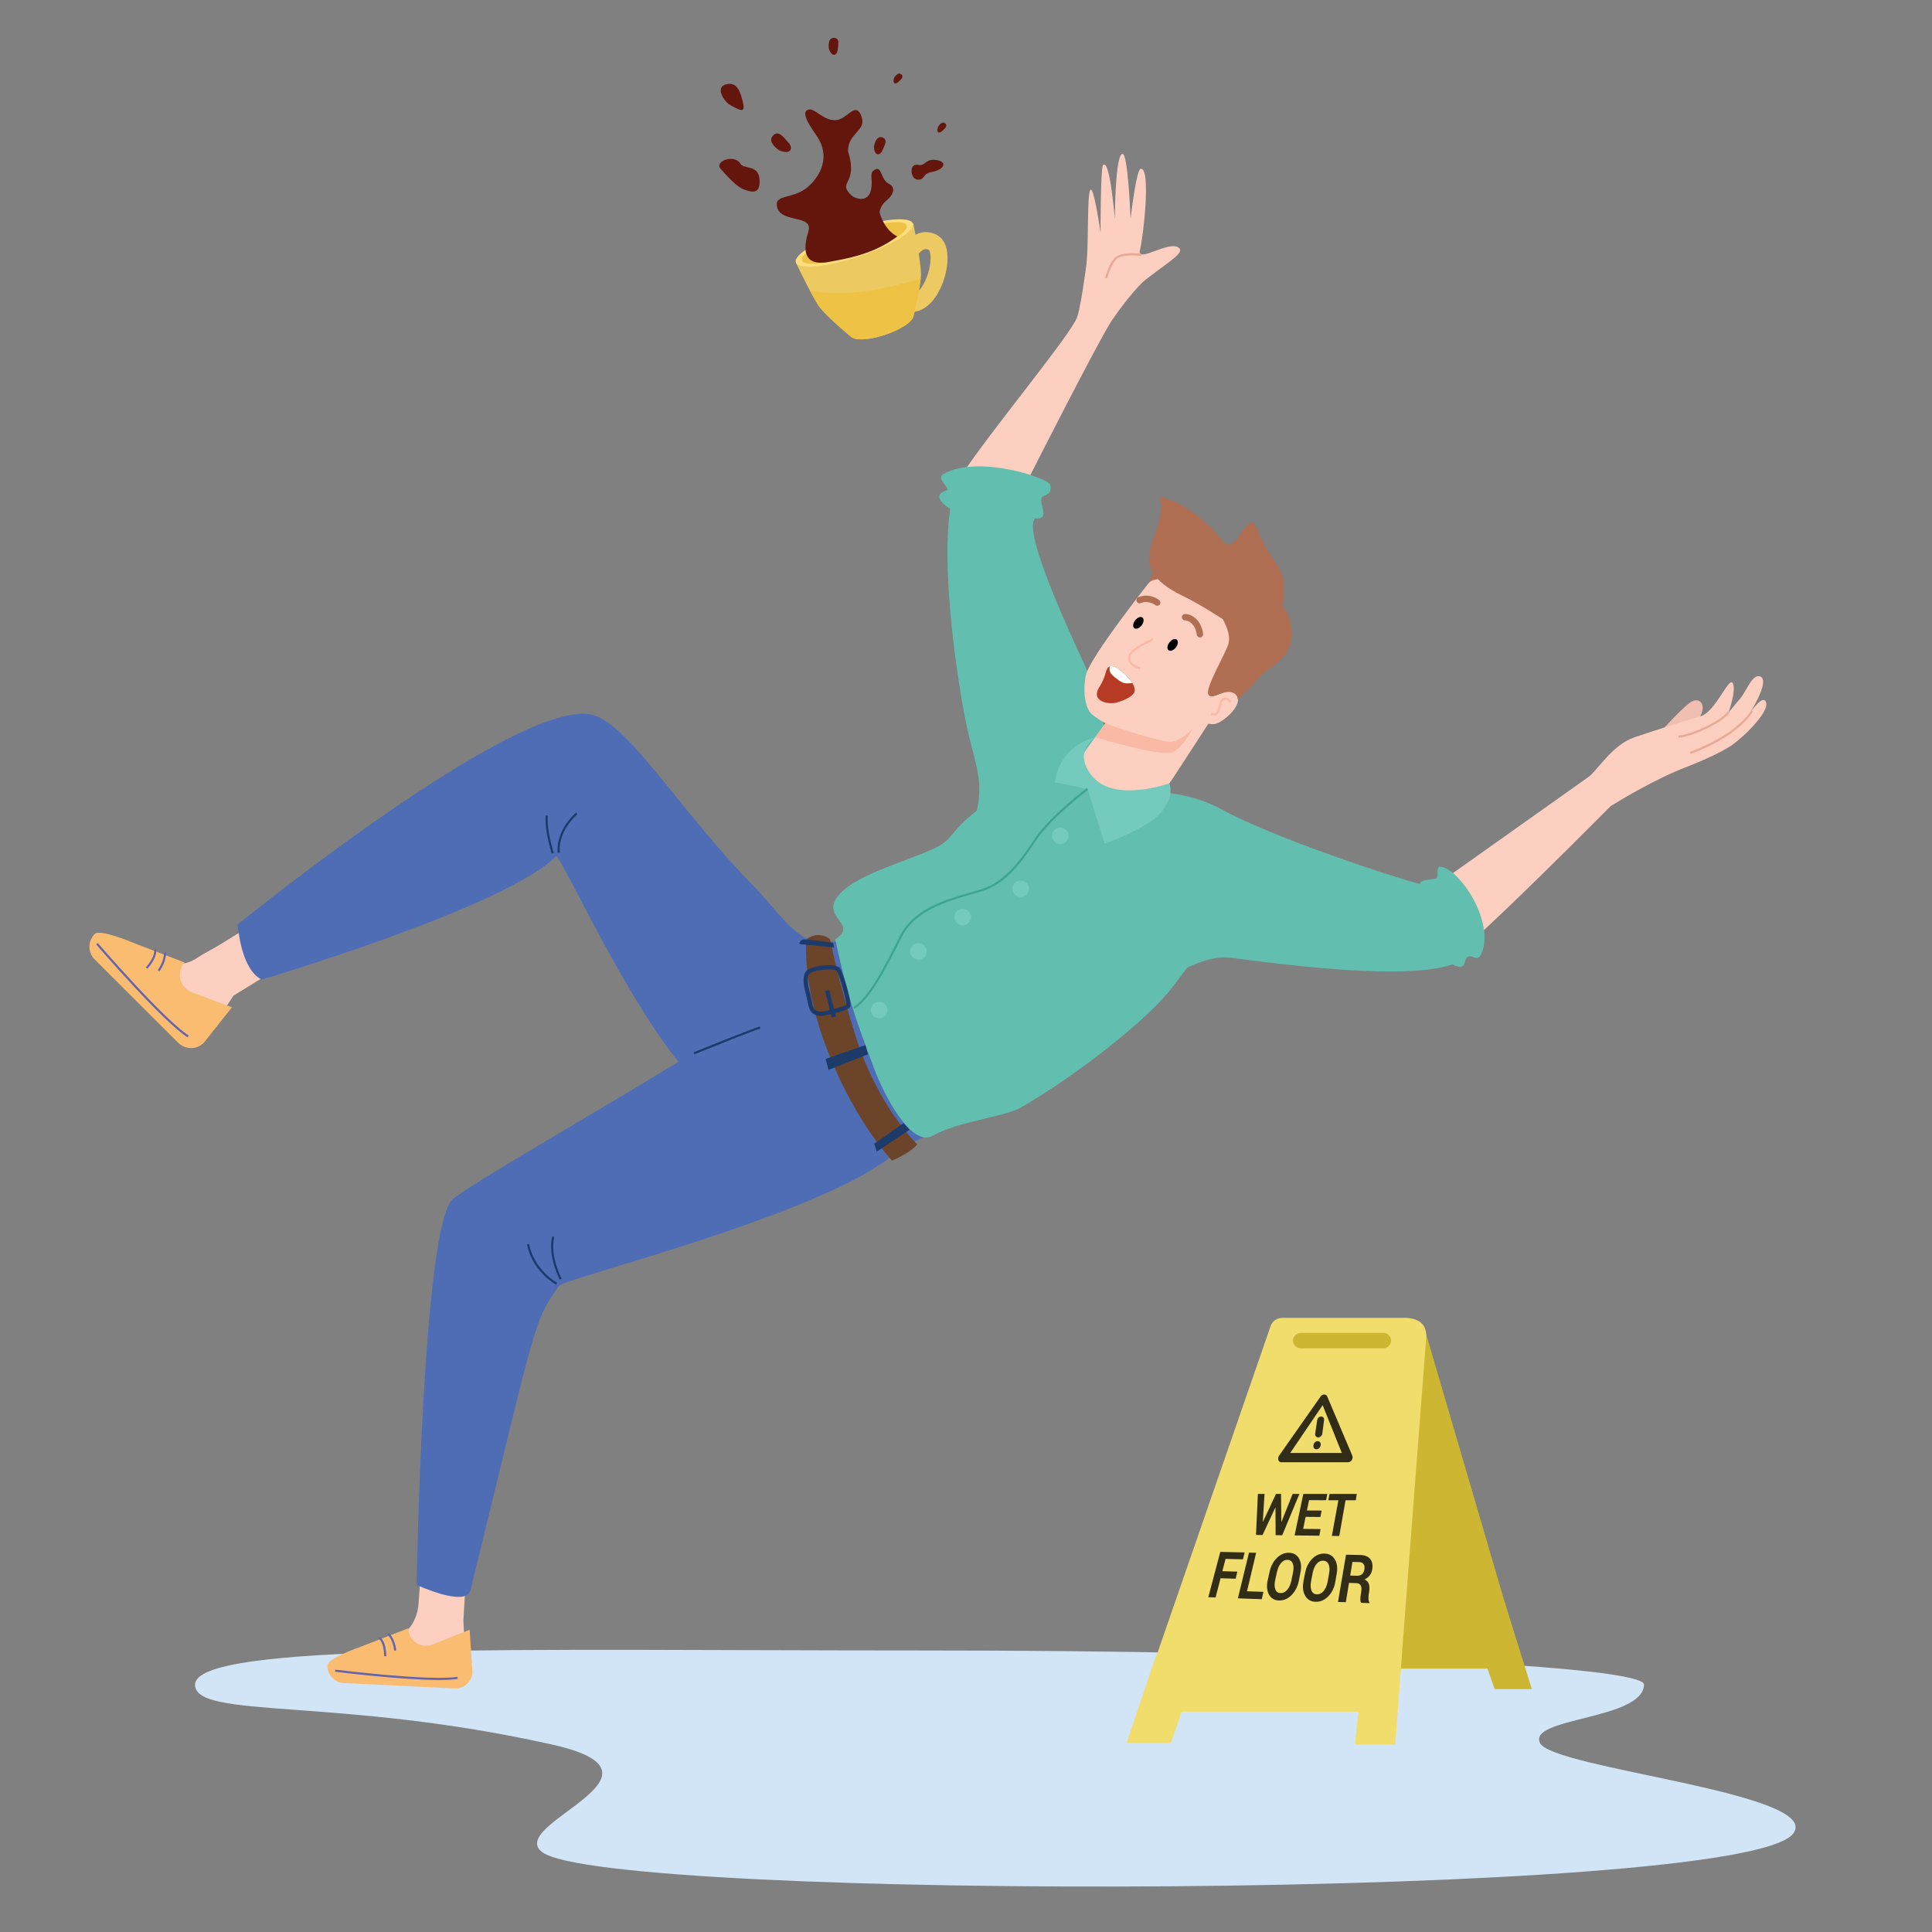 <?xml version="1.0" encoding="UTF-8"?>
<!-- Generator: Adobe Illustrator 28.2.0, SVG Export Plug-In . SVG Version: 6.00 Build 0)  -->
<svg xmlns="http://www.w3.org/2000/svg" xmlns:xlink="http://www.w3.org/1999/xlink" version="1.1" id="Layer_1" x="0px" y="0px" viewBox="0 0 500 500" style="enable-background:new 0 0 500 500;" xml:space="preserve">
<rect x="0" y="0" width="500" height="500" fill="#808080" stroke="none"/>
<style type="text/css">
	.st0{fill:#D2E5F6;}
	.st1{fill:#F1BFB1;}
	.st2{fill:#FCCFC1;}
	.st3{fill:#62BFAF;}
	.st4{fill:#FABC71;}
	.st5{fill:#6564AD;}
	.st6{fill:#4E6DB4;}
	.st7{fill:#1C3B6A;}
	.st8{fill:#B06E53;}
	.st9{fill:#FAB9A4;}
	.st10{fill:#B53B25;}
	.st11{fill:#FFFFFF;}
	.st12{fill:#010101;}
	.st13{fill:#E7AA96;}
	.st14{fill:#EDC961;}
	.st15{fill:#FEDE7E;}
	.st16{fill:#EDC245;}
	.st17{fill:#64150C;}
	.st18{fill:#6C442A;}
	.st19{fill:#75CABE;}
	.st20{fill:#3EA492;}
	.st21{fill:#CDB631;}
	.st22{fill:#F1DD6B;}
	.st23{opacity:0.8;}
</style>
<g>
	<path class="st0" d="M425.47,436c-0.27,9.13-30.15,8.44-26.92,15.09c3.23,6.65,73.46,12.97,65.53,23.44   c-13.07,17.27-306.69,17.48-323.73,4.82c-9.76-7.26,37.24-20.08,2.54-27.86c-55.17-12.37-92.41-6.5-92.41-15.48   c0-11.02,83.95-8.87,187.5-8.87C341.52,427.13,425.62,431.1,425.47,436z"></path>
	<g>
		<path class="st1" d="M426.52,197.64c0,0,9.73-7.37,12.68-11.06c2.95-3.69,0.92-6.51-1.64-4.86c-2.56,1.65-9.61,9.67-9.61,9.67    L426.52,197.64z"></path>
		<path class="st2" d="M416.85,208.61c3.16-1.93,11.52-7.01,19.86-10.22c2.69-1.03,8.25-3.38,11.32-5.42    c2.86-1.9,10.53-9.14,8.86-11.55c-1.06-1.52-4.46,3.85-3.61,2.44c2.68-4.49,3.91-8.15,2.29-8.78c-2.05-0.79-3.51,3.65-5.17,5.65    c-2.19,2.65-3.05,3.65-3.05,3.65s2.09-5.84,1.08-7.59c-1.01-1.76-4.43,7.39-8.24,8.55c-2.09,0.64-11.53,3.53-17.17,5.46    c-5.64,1.94-9.28,8.1-11.72,10.13l-41.75,29.62c-1.62,1.28-30.2-5.71-30.2-5.71l-11.69,19.74c0,0,42.11,7.97,48.79,2.78    C385.19,240.6,416.85,208.61,416.85,208.61z"></path>
		<path class="st3" d="M273.35,228.23c5.14,5.06,8.51,23.04,23.25,27.05c2.87,0.78,12.98-8.62,22.04-7.4    c24.63,3.31,47.28,5.13,57.23,1.71c4.22,2.12,2.51-1.72,4.29-2.07c1.16-0.23,2.23,1.37,3.14-0.55    c3.88-8.22-5.79-22.44-10.51-22.64c-1.28-0.05-0.39,2.31-0.98,2.9c-0.59,0.59-4.29,0.11-4.31,1.56    c-5.99-1.48-37.69-11.83-51.54-19.43C294.62,197.68,255.37,210.5,273.35,228.23z"></path>
		<path class="st2" d="M60.41,257.69l14.31-8.83l-2.18-14.08L57,244.43c-1.07,0.67-4.72,2.6-5.75,3.32    c-2.65,1.87-5.34,2.16-8.43,0.98l-15.25-5.83c-1.42-0.26-2.53,1.55-1.56,2.55l21.32,21.9c1.38,1.42,7.4-1.91,9.1-3.57    L60.41,257.69z"></path>
		<path class="st4" d="M60.03,260.69l-7.29,9.18c-1.82,1.83-4.78,1.83-6.61,0.01l-21.61-21.56c-1.83-1.82-1.83-4.78-0.01-6.61l0,0    c1.39-1.39,9.93,2.27,9.93,2.27l13.33,5.11l0,0c-2.16,2.44-1.35,6.27,1.61,7.64L60.03,260.69z"></path>
		<path class="st5" d="M48.55,268.46c-6.24-3.89-22.96-23.23-23.67-24.05l0.42-0.36c0.17,0.2,17.37,20.1,23.55,23.94L48.55,268.46z"></path>
		<path class="st5" d="M38.15,250.71l-0.41-0.36c2.63-3.02,2.13-4.52,2.12-4.54l0.51-0.2C40.4,245.68,41.04,247.39,38.15,250.71z"></path>
		<path class="st5" d="M41.26,251.37l-0.44-0.32c1.78-2.45,1.6-4.52,1.6-4.54l0.55-0.05C42.98,246.54,43.17,248.73,41.26,251.37z"></path>
		<path class="st6" d="M242.93,286.73c0,0-36.9,22.55-65.66-9.99c-14.45-16.34-31.37-53.84-33.3-55.18    c-13.03,13.21-76.16,31.93-76.16,31.93s-4.98-1.22-6.32-14.21c0,0,72.63-59.04,91.81-54.28c9.45,2.34,23.2,25.6,42.34,44.95    c4.81,4.86,10.65,13.9,16.17,13.66c8.34-0.37,12.51,3.57,23.46-2.84L242.93,286.73z"></path>
		<path class="st7" d="M144.31,220.73c-0.17-2.58,0.51-6.48,4.74-10.41l0.37,0.4c-4.07,3.78-4.73,7.51-4.57,9.97L144.31,220.73z"></path>
		<path class="st7" d="M142.76,220.89l-0.05-0.19c-1.19-4.08-1.69-7.34-1.48-9.68l0.55,0.05c-0.2,2.27,0.29,5.46,1.46,9.48l0.05,0.2    L142.76,220.89z"></path>
		<g>
			<path class="st2" d="M301.51,68.61c-1.38,1.02-3.04,2.24-4.88,3.65c-2.71,2.08-7.08,8.01-8.8,10.54c-0.2,0.31-0.5,0.75-0.81,1.31     c-4.37,7.34-18.15,34.45-22.65,43.32c-0.91,1.8,4.7,31.97,4.7,31.97l-20.83,0.47c0,0-2.87-31.6,0.51-36.76     c7.66-11.63,28.04-36.08,29.95-40.87c0.18-0.44,0.36-1.17,0.58-2.09c0.65-2.96,1.33-7.7,1.68-10.17     c0.14-0.97,0.21-1.59,0.21-1.59c0.62-5.8,0.11-17.88,1-19.21c0.89-1.33,2.64,10.99,2.64,10.99s0.03-16.65,0.62-17.38     c1.65-2.11,2.89,11.65,3.09,13.81c0.03-2.14,0.16-16.12,1.89-16.77c1.47-0.59,2.1,15.09,2.18,16.8     c0.17-1.45,1.51-12.72,2.61-12.94c2.71-0.45,0.75,17.28-0.18,21.01c-0.89,3.64,7.68-2.7,10.12-0.53     C306.11,65.04,304.49,66.41,301.51,68.61z"></path>
		</g>
		<path class="st3" d="M267.83,134.16c-3.66,4.14,13.34,38.47,14.17,40.88c2.02,5.89,3.37,10.93,4.23,15.21    c1.01,5,1.33,8.99,1.29,12.14c-0.11,8.1-2.67,10.69-2.67,10.69s-4.3,1.78-9.9,3.77c-11.38,4-28.07,8.8-24.84,1.05    c1.32-3.19,2.19-5.81,2.68-8.11c1.98-8.69-0.91-12.8-3.1-24.31c-2.74-14.31-5.96-39.81-3.78-53.72c-2.16-1.54-4.57-3.63-1-4.82    c1.36-0.46-2.79-3.04-0.86-4.19c8.76-5.23,27.35,0.96,27.74,2.7c0.67,2.98-1.9,2.49-2.22,3.38    C268.9,130.69,272.01,134.52,267.83,134.16z"></path>
		<path class="st2" d="M119.92,419.45l0.63-10.57l-11.68-1.54l-0.56,7.79c-0.3,4.19-2.8,7.81-6.33,9.18l-14.33,5.56    c-1.16,0.72-0.78,2.68,0.53,2.77l28.73,1.83c1.86,0.12,3.48-1.59,3.62-3.81L119.92,419.45z"></path>
		<path class="st4" d="M121.55,421.78l0.71,11.01c-0.12,2.43-2.18,4.3-4.61,4.18l-28.71-1.4c-2.43-0.12-4.3-2.18-4.18-4.61l0,0    c0.09-1.85,8.37-4.7,8.37-4.7l12.54-4.85l0,0c0.04,3.07,3.02,5.23,5.95,4.32L121.55,421.78z"></path>
		<path class="st5" d="M113.62,434.78c-9.53,0-26.07-2.03-26.91-2.14l0.07-0.54c0.25,0.03,24.83,3.06,31.57,1.85l0.1,0.54    C117.27,434.69,115.6,434.78,113.62,434.78z"></path>
		<path class="st5" d="M99.43,428.64c-0.07-3.76-1.36-4.49-1.38-4.5l0.24-0.49c0.07,0.03,1.61,0.83,1.68,4.98L99.43,428.64z"></path>
		<path class="st5" d="M102.02,427.19c-0.31-2.83-1.73-4.17-1.75-4.18l0.37-0.41c0.06,0.06,1.59,1.47,1.92,4.53L102.02,427.19z"></path>
		<path class="st6" d="M222.28,251.69c0,0-37.07,17.16-49.52,24.8c-17.76,10.9-50.9,29.92-55.54,33.81    c-7.89,6.62-9.39,99.87-9.39,99.87s12.8,5.98,13.94,1.35c17.26-70.33,16.11-69.08,22.92-78.77c1.34-1.9,67.31-18.22,86.19-33.67    c8.88-7.28,37.78-12.83,15.86-36.74C228.57,242.52,222.28,251.69,222.28,251.69z"></path>
		<path class="st3" d="M303.5,255.39c-6.06,8.14-25,23.06-39.44,31.32c-3.97,2.27-16.44,3.6-22.63,7.19    c-5.7,3.3-12.87-11.07-15.16-17.23c-5.21-14.01-6.74-18.05-10.1-33.56c5.86-3.91-2.93-5.39,0.17-10.44    c3.74-6.09,17.89-9.47,25.87-13.31c4.41-2.1,3.45-3.98,10.58-9.56c5.14-4.02,10.34-8.18,14.66-11.38    c3.45-2.55,15.25-6.89,18.78-8.15c0.62-0.24,1-0.36,1-0.36l3.83,3.99l9.98,10.46l11.52,17.95    C319.54,235.87,312.62,243.17,303.5,255.39z"></path>
		<g>
			<path class="st2" d="M298.81,148.94c0,0-16.91,21.2-17.81,25.87c-0.89,4.67,0.06,8.64,1.44,9.9c4.71,4.27,18.31,8.25,21.82,7.1     c3.5-1.15,6.63-5.9,6.63-5.9s1.91,2.65,4.82,0.95c2.91-1.71,6.21-5.48,3.92-7.3c-2.29-1.82-5.88,1.73-6.76,0.29     c-0.88-1.44,9.44-9.16,7.29-14.29c-2.15-5.13-6.2-9.23-10.69-12.79C304.99,149.21,300.24,147.13,298.81,148.94z"></path>
			<path class="st8" d="M309.47,152.77c4.48,3.56,8.54,7.66,10.69,12.79c2.15,5.13-8.17,12.85-7.29,14.29     c0.88,1.44,4.47-2.11,6.76-0.29c0.49,0.39,0.68,0.88,0.72,1.4l0.03-0.01c0,0,3.18-2.88,5.81-5.93c2.63-3.06,9.7-4.53,7.67-14.37     c-1.64-7.91-20.06-15.89-24.77-16.35c-4.72-0.45-10.26,1.86-11.93,6.66C298.59,149.15,304.99,149.21,309.47,152.77z"></path>
			<path class="st2" d="M314.25,184.92c0,0-10.76,16.69-11.6,17.78c-3.56,4.64-15.29,6.13-19.67,1.51     c-5.04-5.32-2.5-9.37-1.82-10.29c0.54-0.72,1.4-1.91,2.29-3.13c1.01-1.38,2.06-2.84,2.72-3.74c0.42-0.59,0.67-0.95,0.67-0.95     s0.02,0.01,0.11,0.14c0.18,0.31,0.34,0.55,0.51,0.69c0.05,0.07,0.15,0.12,0.37,0.21c2.08,1.01,10.87,3.4,15.47,3.31     c0.16,0.01,0.3,0.01,0.42,0c0.15-0.02,0.33-0.02,0.46-0.02l0.03,0c0.47-0.07,0.85-0.16,1.18-0.29c1.5-0.65,2.99-2.01,4.18-3.3     c0.01-0.02,0.01-0.02,0.03-0.04c1.47-1.57,2.47-3.04,2.47-3.04s0.74,1.14,2.19,1.15L314.25,184.92z"></path>
			<path class="st9" d="M303.26,194.73c-2.23,0.95-13.95-2.2-19.81-3.93c0.96-1.32,1.96-2.72,2.59-3.58     c3.99,1.48,12.68,4.16,15.94,4.69c0.17,0.03,0.33,0.05,0.46,0.05c0.2,0.03,0.39,0.04,0.51,0.03l0.03,0     c2.32-0.19,5.07-2.66,5.68-3.43c0,0-0.05,0.09-0.13,0.27c-0.01,0.02-0.01,0.02-0.03,0.03     C307.92,189.94,305.8,193.67,303.26,194.73z"></path>
			<path class="st9" d="M294.97,173.19c-0.08-0.02-1.99-0.46-2.73-1.75c-0.32-0.55-0.38-1.16-0.18-1.83c0.56-1.85,5.63-4.14,6.2-4.4     l0.22,0.5c-1.5,0.67-5.49,2.69-5.9,4.06c-0.16,0.52-0.11,0.97,0.13,1.39c0.62,1.07,2.36,1.48,2.38,1.49L294.97,173.19z"></path>
			<path class="st9" d="M314.44,185.12c-0.42,0.09-0.84,0.03-1.11-0.05l0.16-0.53c0.05,0.01,1.11,0.32,1.51-0.43     c0.16-0.31,0.26-0.76,0.37-1.24c0.2-0.91,0.43-1.95,1.25-2.23c1-0.33,1.78,0.45,2.05,0.92l-0.47,0.28     c-0.02-0.04-0.58-0.98-1.4-0.68c-0.53,0.18-0.71,1.01-0.89,1.82c-0.11,0.52-0.22,1-0.42,1.38     C315.24,184.83,314.84,185.04,314.44,185.12z"></path>
			<path class="st8" d="M316.82,160.47c0,0-6.27-4.11-10.54-6.16c-17.28-8.33-3.76-15.59-6.01-25.79c0,0,8.66,1.85,16.12,11.47     c3.61,4.66,6.37-9.29,8.95-3.07c4.54,10.94,8.02,9.23,6.72,19.01C330.77,165.68,316.82,160.47,316.82,160.47z"></path>
			<path class="st8" d="M317.98,166.43c-0.51,2.29-6.69,12.53-5.11,13.41c1.58,0.89,7.96-5.97,7.96-5.97l1.78-7.82l-7.24-7.57     C315.37,158.49,318.73,163.09,317.98,166.43z"></path>
			<g>
				<path class="st10" d="M288.91,181.84c1.18-0.31,2.39-0.8,3.28-1.34c0.65-0.41,1.13-0.85,1.34-1.3c0.32-0.64,0.07-1.5-0.49-2.43      c-0.1-0.18-0.2-0.32-0.33-0.5c-1.06-1.45-2.78-2.98-4.12-3.65c-0.61-0.28-1.05-0.29-1.39-0.16c-0.47,0.16-0.73,0.65-0.93,1.26      c-0.23,0.73-0.48,1.63-0.83,2.39c-0.29,0.67-0.8,1.46-1.21,2.19C282.53,181.74,287.23,182.32,288.91,181.84z"></path>
				<path class="st11" d="M287.35,174.08c0.5,0.79,2.28,2.19,3.23,2.57c0.8,0.33,1.58,0.18,2.46,0.12c-0.1-0.18-0.2-0.32-0.33-0.5      c-1.06-1.45-2.78-2.98-4.12-3.65c-0.61-0.28-1.05-0.29-1.39-0.16C287.09,172.98,287.14,173.58,287.35,174.08z"></path>
			</g>
			<path class="st8" d="M299.67,156.76c-0.24,0.05-0.49-0.01-0.69-0.17c-0.08-0.06-1.71-1.33-3.76-0.51     c-0.43,0.17-0.9-0.04-1.07-0.46c-0.17-0.42,0.04-0.9,0.46-1.07c2.98-1.2,5.32,0.69,5.41,0.77c0.35,0.29,0.4,0.81,0.11,1.16     C300.01,156.62,299.85,156.72,299.67,156.76z"></path>
			<path class="st8" d="M310.73,164.96c-0.02,0-0.03,0.01-0.05,0.01c-0.45,0.07-0.87-0.25-0.94-0.7c-0.53-3.61-2.97-3.73-3.08-3.73     c-0.45-0.01-0.81-0.39-0.8-0.84c0.01-0.45,0.38-0.82,0.83-0.81c1.36,0.01,4.09,1.1,4.68,5.14     C311.44,164.46,311.15,164.87,310.73,164.96z"></path>
			<path class="st12" d="M293.77,160.55c-0.58,0.76-0.68,1.66-0.22,2.02c0.46,0.36,1.31,0.03,1.9-0.73     c0.58-0.76,0.68-1.66,0.22-2.02C295.2,159.46,294.35,159.79,293.77,160.55z"></path>
			<path class="st12" d="M304.32,167.55c-0.58,0.76-1.43,1.09-1.9,0.73c-0.46-0.36-0.37-1.26,0.22-2.02     c0.58-0.76,1.43-1.09,1.9-0.73C305,165.88,304.9,166.79,304.32,167.55z"></path>
		</g>
		<path class="st13" d="M286.54,72.06L286,71.92c0.04-0.16,1-3.91,2.72-5.37c1.74-1.49,6.49-0.89,6.69-0.86l-0.07,0.54    c-0.05-0.01-4.71-0.59-6.26,0.73C287.49,68.32,286.55,72.02,286.54,72.06z"></path>
		<path class="st7" d="M143.92,332.46c-0.06-0.03-6.08-3.26-7.54-10.41l0.54-0.11c1.4,6.89,7.2,10,7.26,10.04L143.92,332.46z"></path>
		<path class="st7" d="M144.86,331.18c-0.13-0.25-3.18-6.11-1.95-11.22l0.53,0.13c-1.18,4.91,1.87,10.78,1.9,10.84L144.86,331.18z"></path>
		<path class="st13" d="M435.63,190.73c-0.73,0.15-1.16,0.19-1.2,0.19l-0.04-0.55c0.02,0,2.08-0.18,5.05-1.42    c6.38-2.66,7.71-4.84,7.73-4.86l0.48,0.27c-0.05,0.09-1.39,2.34-7.99,5.09C437.95,190.18,436.55,190.55,435.63,190.73z"></path>
		<path class="st13" d="M437.5,195.13l-0.18-0.52c0.12-0.04,11.6-4.03,15.89-10.76l0.46,0.29    C449.29,191.03,437.98,194.96,437.5,195.13z"></path>
		<g>
			<path class="st14" d="M236.12,80.71c-1.14,0-2.15-0.43-2.92-1.25c-2.85-3.05-0.96-11.23-0.02-14.61l0.17-0.42     c0.17-0.33,1.74-3.21,4.59-4.1c1.48-0.46,3.04-0.3,4.5,0.46c2.24,1.18,3.2,4.18,2.62,8.24c-0.73,5.1-3.69,10.71-7.95,11.57     C236.77,80.67,236.44,80.71,236.12,80.71z M237.35,66.28c-1.13,4.17-1.58,8.67-1.03,9.98c1.61-0.49,3.3-3.16,4.1-6.35     c0.77-3.08,0.29-4.97-0.03-5.24C238.93,63.91,237.72,65.66,237.35,66.28z"></path>
			<path class="st14" d="M236.37,57.82c0,0,1.96,9.96,1.98,12.97c0,0.35-0.02,0.78-0.07,1.24c-0.35,3.45-1.8,9.54-1.8,9.54     l-0.03,0.01c0.04,1.46-3.13,3.67-7.4,5.08c-4.26,1.41-8.11,1.54-8.96,0.34l-0.03,0.01c0,0-6.2-5.17-7.95-7.54     c-0.63-0.85-1.61-2.58-2.59-4.43c-1.76-3.34-3.57-7.13-3.57-7.13L236.37,57.82z"></path>
			<path class="st15" d="M236.24,57.86c0.64,1.93-5.62,5.75-13.98,8.52c-8.36,2.77-15.66,3.45-16.3,1.52     c-0.64-1.93,5.62-5.75,13.98-8.52C228.3,56.61,235.6,55.92,236.24,57.86z"></path>
			<path class="st16" d="M238.28,72.03c-0.35,3.45-1.8,9.54-1.8,9.54l-0.03,0.01c0.04,1.46-3.13,3.67-7.4,5.08     c-4.26,1.41-8.11,1.54-8.96,0.34l-0.03,0.01c0,0-6.2-5.17-7.95-7.54c-0.63-0.85-1.61-2.58-2.59-4.43     C213.21,76.05,222.02,77.12,238.28,72.03z"></path>
			<path class="st16" d="M234.67,58.38c0.54,1.64-5.09,4.98-12.58,7.47c-7.49,2.49-14.01,3.17-14.55,1.53     c-0.54-1.64,5.09-4.98,12.58-7.47C227.61,57.43,234.12,56.74,234.67,58.38z"></path>
			<path class="st17" d="M191.6,42.35c-1.39-2.52-6.92-0.71-5.06,1.4c1.86,2.1,4.24,4.65,5.89,5.24c1.65,0.59,4.36,1.72,4.15-2.4     C196.37,42.45,192.47,43.92,191.6,42.35z"></path>
			<path class="st17" d="M227.67,55.17c-0.14-0.45,0.37-2.13,1.57-3.11c2.69-2.2,2.11-3.85,0.9-4.43c-2.22-1.07-1.92-4.55-3.52-3.83     c-1.6,0.72-0.98,1.92-1.01,3.63c-0.1,5.87-4.56,3.82-5.26,3.14c-3.87-3.76,1.9-2.58-0.88-11.4c-0.07-4.9,5-5.25,3.43-9.18     c-1.57-3.93-3.59,1.01-6.74,1.12c-3.15,0.11-5.39-3.37-7.08-2.7c-1.69,0.67,0.03,3.53,2.13,6.52c4.6,6.52-0.24,12-2.52,13.76     c-3.53,2.73-7.94,1.69-7.66,4.42c0.51,4.94,9.61,2.13,8.17,6.81c-3.2,10.37,4.77,7.91,6.8,7.57c5.52-0.94,11.23-2.54,16.22-6.31     C232.23,61.19,229.18,60,227.67,55.17z"></path>
			<path class="st17" d="M237.66,42.68c-2.51-0.63-2.13,3.82-0.11,3.82c2.02,0,1.01-1.57,3.71-2.02c2.7-0.45,4.27-2.47,1.24-3.03     C239.46,40.88,239.46,43.13,237.66,42.68z"></path>
			<path class="st17" d="M188.08,21.78c-3.26,0.67-0.63,4.74,1.15,5.56c1.77,0.83,3.72,2.34,3.09-0.57     C191.69,23.87,190.86,21.21,188.08,21.78z"></path>
			<path class="st17" d="M226.19,37.9c0.04,2.59,1.56,2.43,2.14,1.09c0.58-1.34,1.61-2.94-0.05-3.45     C226.61,35.04,226.19,37.9,226.19,37.9z"></path>
			<path class="st17" d="M201.64,38.89c3.08,1.32,3.7-0.56,2.43-1.95c-1.27-1.39-2.62-3.47-4.1-1.76     C198.49,36.88,201.64,38.89,201.64,38.89z"></path>
			<path class="st17" d="M242.78,32.8c-0.59,1.54,0.34,1.81,1,1.16s1.65-1.35,0.79-2.05C243.72,31.21,242.78,32.8,242.78,32.8z"></path>
			<path class="st17" d="M231.43,20.1c-0.59,1.54,0.34,1.81,1,1.16c0.66-0.65,1.65-1.35,0.79-2.05     C232.37,18.52,231.43,20.1,231.43,20.1z"></path>
			<path class="st17" d="M214.5,12.56c0.76,2.38,2.12,1.81,2.28,0.41s0.67-3.17-1.01-3.17C214.08,9.8,214.5,12.56,214.5,12.56z"></path>
		</g>
		<path class="st18" d="M208.7,243.1c0,0-1.2,10.18,4.46,26.08c7.24,20.29,17.69,31.18,17.69,31.18s4.65-1.86,6.53-4.21    c0,0-10.02-9.44-15.91-27.91c-4.34-13.61-6.64-25.16-6.64-25.16S212.13,240.62,208.7,243.1z"></path>
		<path class="st7" d="M179.7,272.85l-0.21-0.51c0.65-0.27,16.02-6.48,17.18-6.68l0.09,0.54    C195.85,266.36,184.13,271.05,179.7,272.85z"></path>
		<polygon class="st7" points="213.66,274.05 223.97,270.47 224.62,272.86 214.42,276.88   "></polygon>
		<polygon class="st7" points="226.25,295.98 233.85,290.66 235.37,292.39 226.9,298.04   "></polygon>
		<path class="st7" d="M206.83,244.32l9.01,0.87l-0.22-1.19c0,0-6.84-0.98-7.71-0.87C207.04,243.23,206.83,244.32,206.83,244.32z"></path>
		<path class="st7" d="M212.31,262.92c-1.46,0-2.61-0.87-2.99-2.31c-0.35-1.34-0.7-3.12-0.75-3.38c-0.21-0.65-1.53-5.1,0.56-6.32    c1.8-1.05,7.05-1.67,8.19-0.42c0.82,0.89,3.2,9,2.73,10.06c-0.54,1.22-7.21,2.34-7.28,2.35    C212.61,262.91,212.46,262.92,212.31,262.92z M214.57,250.89c-1.61,0-3.79,0.31-4.9,0.96c-1.07,0.63-0.5,3.68-0.05,5.07l0.02,0.06    c0,0.02,0.38,1.95,0.74,3.35c0.28,1.05,1.13,1.61,2.26,1.47c1.36-0.16,5.65-1.2,6.38-1.73c0.02-1.18-1.84-8.11-2.52-8.85    C216.3,251.01,215.54,250.89,214.57,250.89z"></path>
		
			<rect x="214.29" y="256.13" transform="matrix(0.97 -0.245 0.245 0.97 -57.069 60.55)" class="st7" width="1.1" height="7.05"></rect>
	</g>
	<path class="st19" d="M283.45,190.8c0,0-9.18,1.83-10.41,11.68l8.4,1.7l4.45,14.15c0,0,10.7-3.74,14.46-7.94   c3.76-4.2,2.29-7.67,2.29-7.67s-13.87,4.99-19.67-1.52C277.19,194.67,283.45,190.8,283.45,190.8z"></path>
	<path class="st20" d="M221.11,261.11l-0.28-0.47c3.81-2.29,7.76-9.75,11.74-17.79l0.25-0.51c3.56-7.18,12.17-9.63,18.45-11.42   c1-0.28,1.94-0.55,2.79-0.82c6.22-1.96,10.1-7.68,13.85-13.21c3.98-5.88,13.28-12.86,13.37-12.93l0.33,0.44   c-0.09,0.07-9.31,6.99-13.24,12.79c-3.8,5.61-7.73,11.42-14.14,13.43c-0.85,0.27-1.8,0.54-2.8,0.82   c-6.19,1.76-14.66,4.18-18.11,11.14l-0.25,0.51C229.05,251.17,225.01,258.77,221.11,261.11z"></path>
	<path class="st19" d="M273.61,218.31c-1.09-0.44-1.62-1.69-1.18-2.78c0.44-1.09,1.69-1.62,2.78-1.17c1.09,0.44,1.62,1.69,1.18,2.78   C275.94,218.23,274.7,218.76,273.61,218.31z"></path>
	<path class="st19" d="M263.32,231.98c-1.09-0.44-1.62-1.69-1.18-2.78c0.44-1.09,1.69-1.62,2.78-1.18c1.09,0.44,1.62,1.69,1.18,2.78   C265.65,231.9,264.41,232.43,263.32,231.98z"></path>
	<path class="st19" d="M248.34,239.33c-1.09-0.44-1.62-1.69-1.18-2.78c0.44-1.09,1.69-1.62,2.78-1.18c1.09,0.44,1.62,1.69,1.18,2.78   C250.67,239.25,249.43,239.77,248.34,239.33z"></path>
	<path class="st19" d="M236.9,248.19c-1.09-0.44-1.62-1.69-1.18-2.78c0.44-1.09,1.69-1.62,2.78-1.17c1.09,0.44,1.62,1.69,1.18,2.78   C239.23,248.1,237.99,248.63,236.9,248.19z"></path>
	<path class="st19" d="M226.33,263.19c-0.98-0.65-1.24-1.98-0.59-2.96c0.65-0.98,1.98-1.24,2.96-0.59s1.24,1.98,0.59,2.96   C228.64,263.58,227.31,263.85,226.33,263.19z"></path>
	<g>
		<path class="st21" d="M341.07,431.82h44.93c4.17,0,6.71-6.98,4.8-12.43l-21.72-74.15c-0.37-1.05-5.02-2.4-6.23-2.4h-23.79    c-2.44,0-4.9,0.34-4.8,2.55l3.22,81.67C337.62,429.95,339.01,431.82,341.07,431.82z"></path>
		<path class="st22" d="M357.61,442.99H304.3c-4.95,0-7.64-7.94-5.12-14.14l29.73-85.88c0.49-1.19,1.68-1.92,3.12-1.92h31.17    c2.89,0,6.28,0.82,5.88,5.4l-6.99,91.14C361.79,440.87,360.06,442.99,357.61,442.99z"></path>
		<polygon class="st22" points="299.18,428.46 291.54,451.09 303,451.09 307.97,436.85   "></polygon>
		<polygon class="st22" points="362.86,427.46 361.09,451.48 350.65,451.48 352.15,437.25   "></polygon>
		<polygon class="st21" points="389.44,414.72 396.44,437.15 386.81,437.15 382.64,425.19   "></polygon>
		<path class="st21" d="M358.01,348.95h-21.39c-1.1,0-2-0.9-2-2l0,0c0-1.1,0.9-2,2-2h21.39c1.1,0,2,0.9,2,2l0,0    C360,348.05,359.1,348.95,358.01,348.95z"></path>
		<g class="st23">
			<path class="st12" d="M331.6,393.87h0.04l2.89-7.25h1.76l-4.45,10.7l-1.71-0.02l-0.04-7.13h-0.04l-3.31,7.09l-1.69-0.02     l0.49-10.61h1.72l-0.45,7.2l0.04,0.01l3.37-7.21h1.31L331.6,393.87z"></path>
			<path class="st12" d="M341.72,392.59l-3.83-0.03l-0.64,3.11l4.52,0.05l-0.33,1.72l-6.4-0.08l2.26-10.74h6.2l-0.31,1.63     l-4.41-0.01l-0.55,2.67l3.81,0.02L341.72,392.59z"></path>
			<path class="st12" d="M350.87,388.26l-2.64,0l-1.63,9.25l-1.91-0.02l1.68-9.23l-2.6,0l0.31-1.63h7.06L350.87,388.26z"></path>
			<path class="st12" d="M319.78,408.57l-3.9-0.12l-1.29,4.97l-1.88-0.07l3.1-11.72l6.3,0.14l-0.44,1.78l-4.5-0.11l-0.83,3.19     l3.88,0.11L319.78,408.57z"></path>
			<path class="st12" d="M322.72,411.82l4.25,0.15l-0.43,1.9l-6.18-0.22l2.88-11.83l1.85,0.04L322.72,411.82z"></path>
			<path class="st12" d="M336.13,409.13c-0.3,1.49-0.93,2.72-1.89,3.69c-0.96,0.96-2.05,1.43-3.27,1.38     c-1.2-0.04-2.06-0.58-2.59-1.59c-0.52-1.01-0.62-2.25-0.28-3.73l0.48-2.15c0.32-1.44,0.95-2.62,1.88-3.54     c0.93-0.92,1.97-1.36,3.13-1.34c1.18,0.03,2.03,0.51,2.58,1.47c0.55,0.96,0.68,2.17,0.39,3.63L336.13,409.13z M334.64,406.89     c0.19-0.93,0.16-1.69-0.09-2.29c-0.25-0.6-0.7-0.9-1.34-0.92c-0.65-0.02-1.21,0.26-1.69,0.84c-0.48,0.58-0.83,1.33-1.03,2.26     l-0.48,2.17c-0.21,0.96-0.2,1.75,0.04,2.37c0.24,0.62,0.68,0.95,1.34,0.97c0.67,0.02,1.25-0.27,1.76-0.87     c0.5-0.6,0.85-1.38,1.05-2.34L334.64,406.89z"></path>
			<path class="st12" d="M345.57,409.41c-0.26,1.51-0.87,2.76-1.83,3.73c-0.96,0.98-2.06,1.44-3.3,1.4     c-1.23-0.04-2.12-0.58-2.69-1.61c-0.56-1.02-0.69-2.28-0.4-3.77l0.43-2.17c0.29-1.46,0.9-2.65,1.82-3.58     c0.92-0.93,1.97-1.38,3.16-1.35c1.2,0.03,2.09,0.52,2.68,1.49c0.59,0.97,0.76,2.2,0.5,3.67L345.57,409.41z M343.98,407.15     c0.17-0.94,0.12-1.71-0.15-2.32c-0.27-0.6-0.74-0.91-1.4-0.93c-0.66-0.02-1.23,0.27-1.71,0.85c-0.48,0.58-0.81,1.34-0.99,2.28     l-0.42,2.2c-0.19,0.97-0.15,1.77,0.1,2.4c0.26,0.63,0.72,0.96,1.4,0.98c0.68,0.02,1.27-0.27,1.77-0.88     c0.49-0.6,0.83-1.4,1.01-2.37L343.98,407.15z"></path>
			<path class="st12" d="M349.12,409.65l-0.82,5l-2.03-0.07l2.08-12.22l3.71,0.08c1.13,0.02,1.96,0.35,2.51,0.99     c0.55,0.64,0.74,1.52,0.57,2.65c-0.09,0.63-0.31,1.17-0.65,1.62c-0.34,0.45-0.8,0.8-1.37,1.07c0.56,0.23,0.94,0.6,1.12,1.12     c0.19,0.51,0.22,1.15,0.11,1.9l-0.14,0.93c-0.05,0.35-0.07,0.72-0.05,1.11c0.02,0.39,0.11,0.68,0.27,0.88l-0.03,0.18l-2.12-0.08     c-0.16-0.19-0.23-0.51-0.22-0.95c0.01-0.44,0.05-0.85,0.11-1.23l0.14-0.89c0.1-0.62,0.03-1.11-0.19-1.47     c-0.22-0.35-0.58-0.53-1.08-0.55L349.12,409.65z M349.43,407.75l1.73,0.05c0.56,0.02,1.01-0.12,1.33-0.4     c0.32-0.28,0.53-0.71,0.62-1.28c0.09-0.55,0.02-1-0.21-1.33s-0.6-0.51-1.14-0.52l-1.75-0.04L349.43,407.75z"></path>
			<g>
				<path class="st12" d="M348.89,378.43h-17.26c-0.38,0-0.68-0.22-0.8-0.59c-0.11-0.36-0.02-0.81,0.24-1.18l10.76-15.33      c0.4-0.57,1.38-0.57,1.62,0l6.5,15.33c0.16,0.37,0.12,0.82-0.09,1.18C349.63,378.2,349.27,378.43,348.89,378.43z M333.91,376.02      h13.35l-4.96-12.37L333.91,376.02z"></path>
				<path class="st12" d="M341.15,372c-0.51,0-0.86-0.44-0.78-0.97l0.53-3.55c0.07-0.49,0.52-0.89,1.01-0.89s0.82,0.39,0.76,0.89      l-0.46,3.55C342.13,371.56,341.66,372,341.15,372z"></path>
				<path class="st12" d="M340.72,375.07c-0.53,0-0.89-0.39-0.81-0.95l0.02-0.15c0.08-0.56,0.57-1.01,1.08-1.01      c0.52,0,0.87,0.45,0.8,1.01C341.75,374.53,341.25,375.07,340.72,375.07z"></path>
			</g>
		</g>
	</g>
</g>
</svg>
